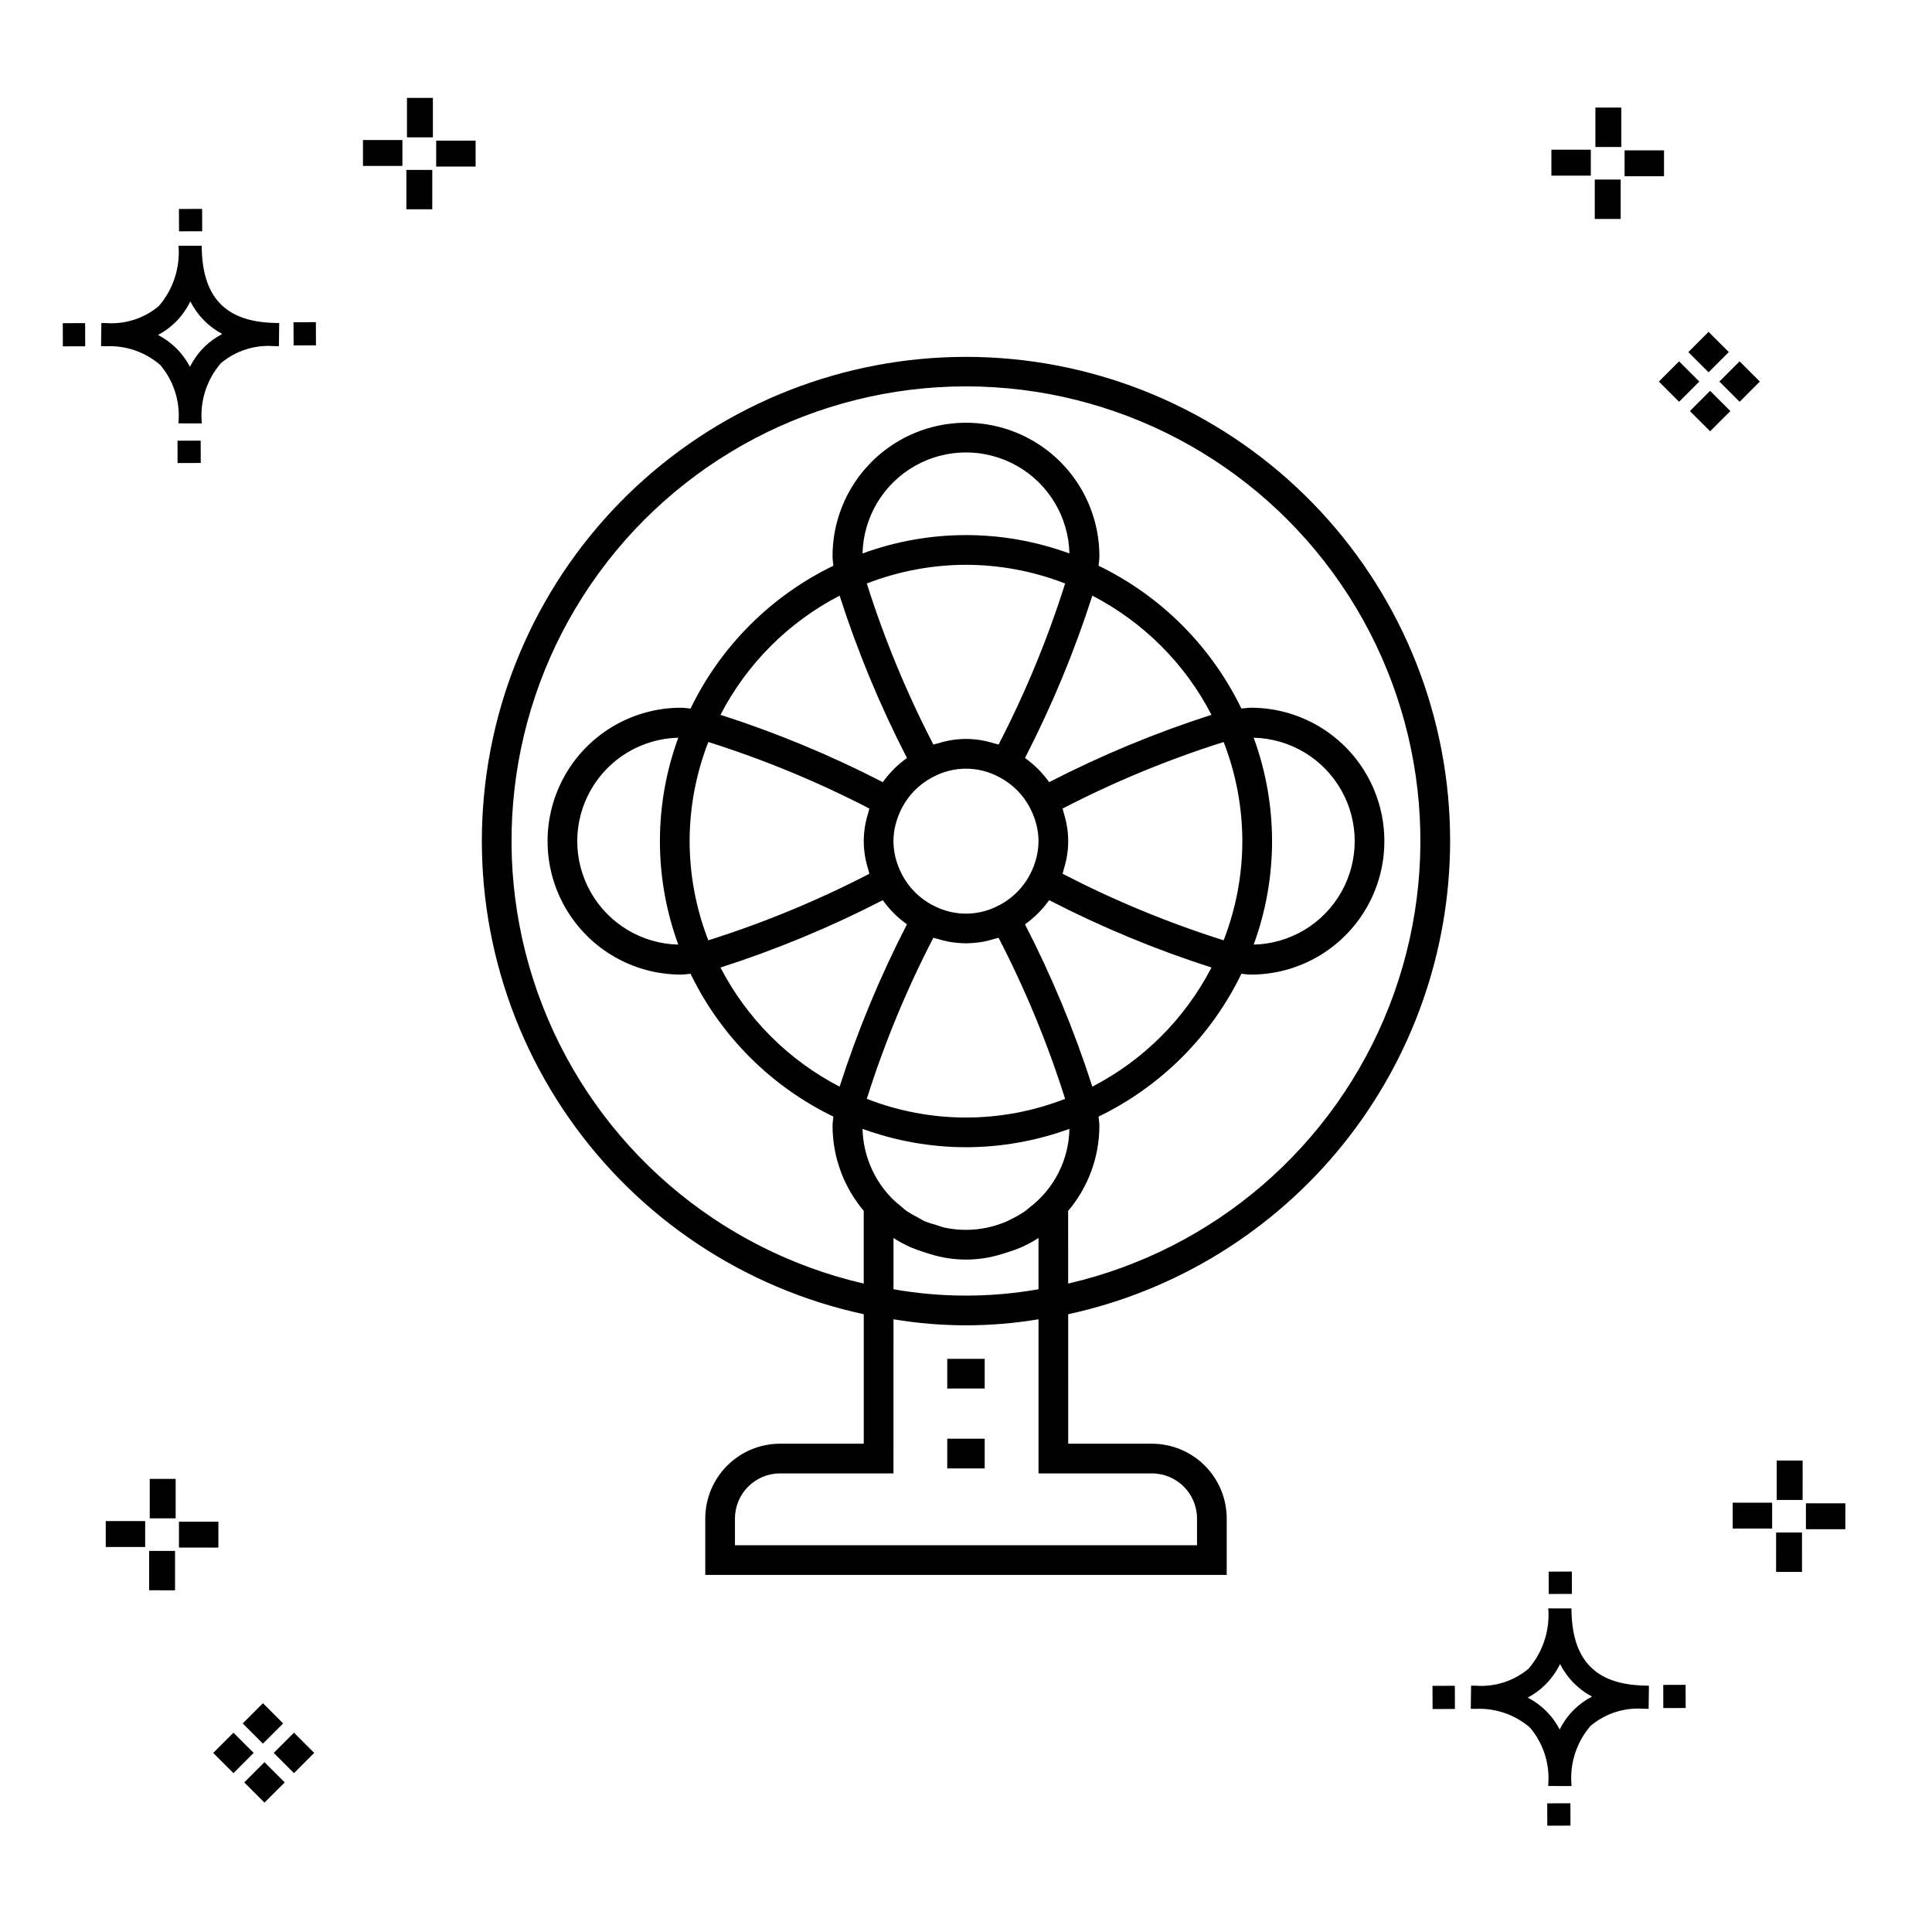 <?xml version="1.0" encoding="UTF-8"?>
<!-- Uploaded to: SVG Repo, www.svgrepo.com, Generator: SVG Repo Mixer Tools -->
<svg fill="#000000" width="800px" height="800px" version="1.1" viewBox="144 144 512 512" xmlns="http://www.w3.org/2000/svg">
 <g>
  <path d="m197.18 260.77 0.02 5.922-6.141 0.02-0.02-5.922zm19.43-31.188c0.43 0.023 0.914 0.008 1.383 0.02l-0.082 6.141c-0.441 0.008-0.914-0.004-1.363-0.02-5.09-0.375-10.125 1.258-14.031 4.543-3.688 4.285-5.512 9.867-5.062 15.504v0.441l-6.141-0.016v-0.438c0.43-5.449-1.309-10.848-4.836-15.023-3.984-3.449-9.141-5.231-14.402-4.973h-0.004c-0.426 0-0.855-0.008-1.293-0.02l0.086-6.141c0.434 0 0.863 0.008 1.285 0.02h0.004c5.047 0.367 10.043-1.246 13.922-4.496 3.82-4.414 5.707-10.18 5.238-16l6.141 0.008c0.074 13.547 6.168 20.074 19.156 20.449zm-13.707 2.922 0.004 0.004c-3.648-1.938-6.606-4.953-8.469-8.637-1.027 2.117-2.414 4.035-4.102 5.672-1.328 1.281-2.832 2.367-4.469 3.227 3.633 1.871 6.594 4.824 8.477 8.449 0.988-1.984 2.301-3.793 3.883-5.352 1.387-1.34 2.965-2.473 4.68-3.359zm-42.266-2.856 0.02 6.141 5.922-0.016-0.02-6.141zm67.074-0.27-5.926 0.016 0.02 6.141 5.926-0.016zm-30.129-24.094-0.02-5.922-6.141 0.02 0.02 5.922zm399.62 42.293 5.359 5.359-5.359 5.359-5.359-5.359zm7.816-7.816 5.359 5.359-5.359 5.359-5.359-5.359zm-16.043 0 5.359 5.359-5.359 5.359-5.359-5.359zm7.816-7.816 5.359 5.359-5.359 5.363-5.359-5.359zm-11.809-41.238h-10.449v-6.867h10.449zm-19.398-0.164h-10.449v-6.867h10.449zm7.914 11.484h-6.867v-10.438h6.867zm0.164-19.07h-6.867v-10.449h6.867zm-303.62 5.191-10.449-0.004v-6.867h10.449zm-19.398-0.164-10.449-0.004v-6.867h10.449zm7.914 11.484h-6.867v-10.441h6.867zm0.164-19.07h-6.867v-10.453h6.867zm295.31 441.51 0.02 5.922 6.141-0.02-0.02-5.922zm25.57-31.203c0.43 0.023 0.914 0.008 1.383 0.02l-0.082 6.141c-0.441 0.008-0.914-0.004-1.363-0.02l0.004-0.008c-5.094-0.375-10.129 1.254-14.035 4.543-3.688 4.285-5.512 9.867-5.059 15.504v0.441l-6.141-0.016v-0.438c0.43-5.449-1.309-10.848-4.836-15.027-3.984-3.445-9.145-5.227-14.406-4.973h-0.004c-0.426 0-0.855-0.008-1.293-0.02l0.086-6.141c0.434 0 0.863 0.008 1.285 0.02h0.004c5.051 0.367 10.043-1.242 13.926-4.496 3.816-4.414 5.703-10.18 5.238-15.996l6.141 0.008c0.07 13.547 6.164 20.074 19.156 20.449zm-13.707 2.922 0.004-0.008c-3.644-1.934-6.602-4.949-8.469-8.633-1.027 2.113-2.414 4.035-4.102 5.672-1.328 1.281-2.832 2.367-4.465 3.227 3.633 1.867 6.594 4.82 8.473 8.449 0.988-1.988 2.301-3.797 3.887-5.352 1.387-1.344 2.961-2.477 4.676-3.363zm-42.266-2.856 0.02 6.141 5.922-0.016-0.02-6.141zm67.074-0.27-5.926 0.016 0.02 6.141 5.926-0.016zm-30.129-24.098-0.02-5.922-6.141 0.02 0.02 5.922zm72.461-17.141-10.445-0.008v-6.867h10.449zm-19.398-0.172h-10.449v-6.867h10.449zm7.914 11.484h-6.867l0.004-10.434h6.867zm0.164-19.07h-6.867l0.004-10.449h6.867zm-407.62 69.496 5.359 5.359-5.359 5.359-5.359-5.359zm7.816-7.816 5.359 5.359-5.359 5.359-5.359-5.359zm-16.043 0 5.359 5.359-5.359 5.359-5.363-5.359zm7.816-7.816 5.359 5.359-5.359 5.359-5.359-5.359zm-11.809-41.238-10.449-0.004v-6.863h10.449zm-19.398-0.164h-10.449v-6.867h10.449zm7.914 11.484-6.867-0.004v-10.434h6.867zm0.164-19.07-6.867-0.004v-10.449h6.867z"/>
  <path d="m528.3 366.92c0.012-32.457-12.281-63.711-34.395-87.465-22.117-23.758-52.414-38.246-84.785-40.555-32.375-2.309-64.422 7.742-89.684 28.121-25.258 20.379-41.859 49.574-46.449 81.703-4.594 32.129 3.164 64.805 21.707 91.445 18.539 26.641 46.488 45.262 78.211 52.113v34.312l-22.191 0.004c-5.254 0.004-10.289 2.094-14.004 5.809-3.715 3.715-5.801 8.754-5.809 14.004v14.961h138.19v-14.961c-0.004-5.25-2.094-10.289-5.809-14.004s-8.75-5.805-14-5.809h-22.195l-0.008-34.312c28.637-6.219 54.289-22.043 72.703-44.844 18.41-22.805 28.469-51.215 28.516-80.523zm-79.016 167.55c6.59 0.008 11.93 5.352 11.938 11.941v7.09h-122.45v-7.09c0.008-6.59 5.348-11.934 11.941-11.941h30.066l0.008-40.848c12.719 2.133 25.707 2.133 38.43 0v40.848zm-125.53-140.14c-9.641-0.227-18.453-5.5-23.207-13.891-4.758-8.387-4.758-18.656 0-27.047 4.754-8.387 13.566-13.664 23.207-13.891-6.492 17.699-6.492 37.129 0 54.828zm3.004-27.414h-0.004c0.016-8.988 1.695-17.898 4.957-26.277 14.707 4.648 28.984 10.547 42.68 17.637-0.125 0.363-0.176 0.734-0.285 1.098-0.289 0.906-0.527 1.828-0.719 2.762-0.645 3.156-0.645 6.41 0 9.566 0.191 0.93 0.43 1.852 0.719 2.762 0.109 0.363 0.16 0.734 0.285 1.098v-0.004c-13.695 7.09-27.973 12.992-42.68 17.637-3.262-8.375-4.941-17.285-4.957-26.277zm149.48-27.414h-0.004c9.641 0.227 18.453 5.504 23.211 13.891 4.754 8.391 4.754 18.66 0 27.047-4.758 8.391-13.57 13.664-23.211 13.891 6.496-17.699 6.496-37.129 0-54.828zm-3.004 27.414c-0.016 8.992-1.695 17.902-4.957 26.277-14.707-4.644-28.984-10.547-42.68-17.637 0.125-0.363 0.176-0.734 0.285-1.098v0.004c0.289-0.91 0.527-1.832 0.719-2.762 0.645-3.156 0.645-6.41 0-9.566-0.191-0.934-0.43-1.855-0.719-2.762-0.109-0.363-0.16-0.734-0.285-1.098 13.695-7.09 27.973-12.988 42.68-17.637 3.262 8.379 4.941 17.289 4.957 26.277zm-64.516 17.012c-5.445 2.93-12 2.93-17.449 0l-0.473-0.242c-3.191-1.754-5.816-4.379-7.57-7.57l-0.242-0.473h-0.004c-0.703-1.359-1.254-2.797-1.633-4.281l-0.02-0.059c-0.738-2.879-0.738-5.894 0-8.77l0.02-0.059c0.379-1.484 0.93-2.922 1.633-4.281l0.242-0.473h0.004c1.754-3.191 4.379-5.816 7.57-7.574l0.473-0.242c5.449-2.93 12.004-2.93 17.449 0l0.473 0.242c3.191 1.758 5.816 4.383 7.57 7.574l0.242 0.473h0.004c0.703 1.359 1.254 2.797 1.637 4.281l0.02 0.059h-0.004c0.738 2.875 0.738 5.891 0 8.77l-0.02 0.059h0.004c-0.383 1.484-0.934 2.922-1.637 4.281l-0.242 0.473h-0.004c-1.754 3.191-4.379 5.816-7.57 7.57zm13.316-1.375 0.004 0.004c13.82 7.125 28.207 13.094 43.016 17.848-7.004 13.535-18.035 24.566-31.574 31.57-4.754-14.805-10.723-29.191-17.848-43.016 2.477-1.762 4.641-3.926 6.406-6.402zm0-31.277 0.004 0.004c-1.766-2.477-3.93-4.644-6.406-6.406 7.125-13.82 13.094-28.207 17.848-43.016 13.539 7.004 24.57 18.035 31.574 31.574-14.809 4.754-29.195 10.723-43.016 17.848zm-22.039-57.598c8.988 0.016 17.898 1.695 26.277 4.957-4.648 14.707-10.547 28.984-17.637 42.68-0.363-0.125-0.734-0.176-1.098-0.285-0.906-0.289-1.828-0.531-2.762-0.719-3.156-0.645-6.41-0.645-9.566 0-0.934 0.188-1.855 0.43-2.762 0.719-0.363 0.109-0.734 0.16-1.098 0.285h0.004c-7.094-13.695-12.992-27.973-17.641-42.68 8.379-3.262 17.289-4.941 26.281-4.957zm-27.414-3.004v0.004c0.227-9.641 5.5-18.453 13.891-23.211 8.387-4.754 18.656-4.754 27.047 0 8.387 4.758 13.66 13.57 13.891 23.211-17.699-6.496-37.129-6.496-54.828 0zm11.773 54.199c-2.477 1.766-4.641 3.93-6.402 6.406-13.824-7.125-28.211-13.094-43.016-17.848 7.004-13.539 18.035-24.57 31.57-31.574 4.754 14.809 10.723 29.195 17.848 43.016zm-6.402 37.684c1.762 2.477 3.926 4.641 6.402 6.402-7.125 13.824-13.094 28.211-17.848 43.016-13.535-7.004-24.566-18.035-31.57-31.57 14.805-4.754 29.191-10.723 43.016-17.848zm13.402 9.965c0.355 0.125 0.719 0.172 1.074 0.277h-0.004c0.926 0.293 1.863 0.539 2.812 0.727 1.449 0.277 2.922 0.426 4.394 0.445 0.121 0 0.238 0.035 0.359 0.035s0.238-0.035 0.359-0.035h0.004c1.473-0.02 2.945-0.172 4.394-0.445 0.949-0.191 1.887-0.434 2.812-0.727 0.355-0.109 0.719-0.156 1.074-0.277 7.09 13.695 12.988 27.973 17.637 42.68-16.895 6.609-35.66 6.609-52.559 0 4.648-14.707 10.547-28.984 17.641-42.68zm8.641 55.508c9.352-0.02 18.625-1.668 27.414-4.871-0.152 8.25-4.09 15.969-10.684 20.93-0.328 0.254-0.621 0.555-0.965 0.797h0.004c-1.355 0.941-2.789 1.758-4.285 2.445-0.176 0.082-0.328 0.195-0.504 0.273h-0.004c-1.703 0.75-3.481 1.328-5.301 1.719l-0.02 0.008v-0.004c-1.859 0.398-3.758 0.598-5.656 0.602-1.875-0.004-3.746-0.195-5.582-0.578-0.812-0.168-1.562-0.492-2.348-0.73-0.98-0.254-1.945-0.562-2.891-0.926-0.703-0.305-1.332-0.73-2.004-1.09-0.973-0.484-1.918-1.023-2.828-1.621-0.523-0.363-0.973-0.816-1.473-1.215-0.973-0.758-1.895-1.574-2.758-2.453-4.676-4.906-7.363-11.379-7.531-18.156 8.785 3.203 18.062 4.852 27.414 4.871zm-19.207 24.059c1.488 0.957 3.055 1.797 4.68 2.504 1.117 0.477 2.262 0.891 3.426 1.246 0.555 0.176 1.098 0.367 1.66 0.516v0.004c6.148 1.922 12.742 1.922 18.891-0.004 0.559-0.148 1.098-0.336 1.645-0.512 1.168-0.359 2.312-0.773 3.438-1.25 1.625-0.711 3.195-1.551 4.688-2.508v13.578c-12.711 2.246-25.719 2.246-38.43 0.004zm46.285 12.074-0.004-19.258c5.312-6.281 8.246-14.234 8.281-22.465 0-0.742-0.125-1.656-0.219-2.531 16.52-7.996 29.859-21.332 37.855-37.852 0.875 0.098 1.789 0.219 2.531 0.219h-0.004c12.633 0 24.305-6.738 30.621-17.68 6.316-10.941 6.316-24.418 0-35.359-6.316-10.938-17.988-17.68-30.621-17.68-0.742 0-1.656 0.125-2.531 0.219l0.004 0.004c-7.996-16.52-21.336-29.859-37.855-37.855 0.098-0.875 0.219-1.789 0.219-2.531v0.004c0-12.633-6.738-24.309-17.676-30.625-10.941-6.316-24.422-6.316-35.359 0-10.941 6.316-17.68 17.992-17.68 30.625 0 0.742 0.125 1.656 0.219 2.531v-0.004c-16.52 7.996-29.859 21.336-37.852 37.855-0.875-0.098-1.789-0.219-2.531-0.219v-0.004c-12.633 0-24.305 6.742-30.621 17.68-6.316 10.941-6.316 24.422 0 35.359 6.316 10.941 17.988 17.68 30.621 17.68 0.742 0 1.656-0.125 2.531-0.219 7.992 16.52 21.332 29.859 37.852 37.852-0.098 0.875-0.219 1.789-0.219 2.531 0.035 8.219 2.961 16.164 8.266 22.445v19.277c-38.766-8.953-70.609-36.473-85.086-73.535-14.473-37.062-9.707-78.879 12.734-111.73 22.441-32.855 59.664-52.504 99.449-52.504 39.789 0.004 77.008 19.656 99.445 52.516 22.438 32.855 27.199 74.676 12.723 111.73-14.477 37.059-46.324 64.578-85.094 73.523zm-32.043 19.941h9.926v7.871l-9.926 0.004zm0 21.168h9.926v7.871l-9.926 0.004z"/>
 </g>
</svg>